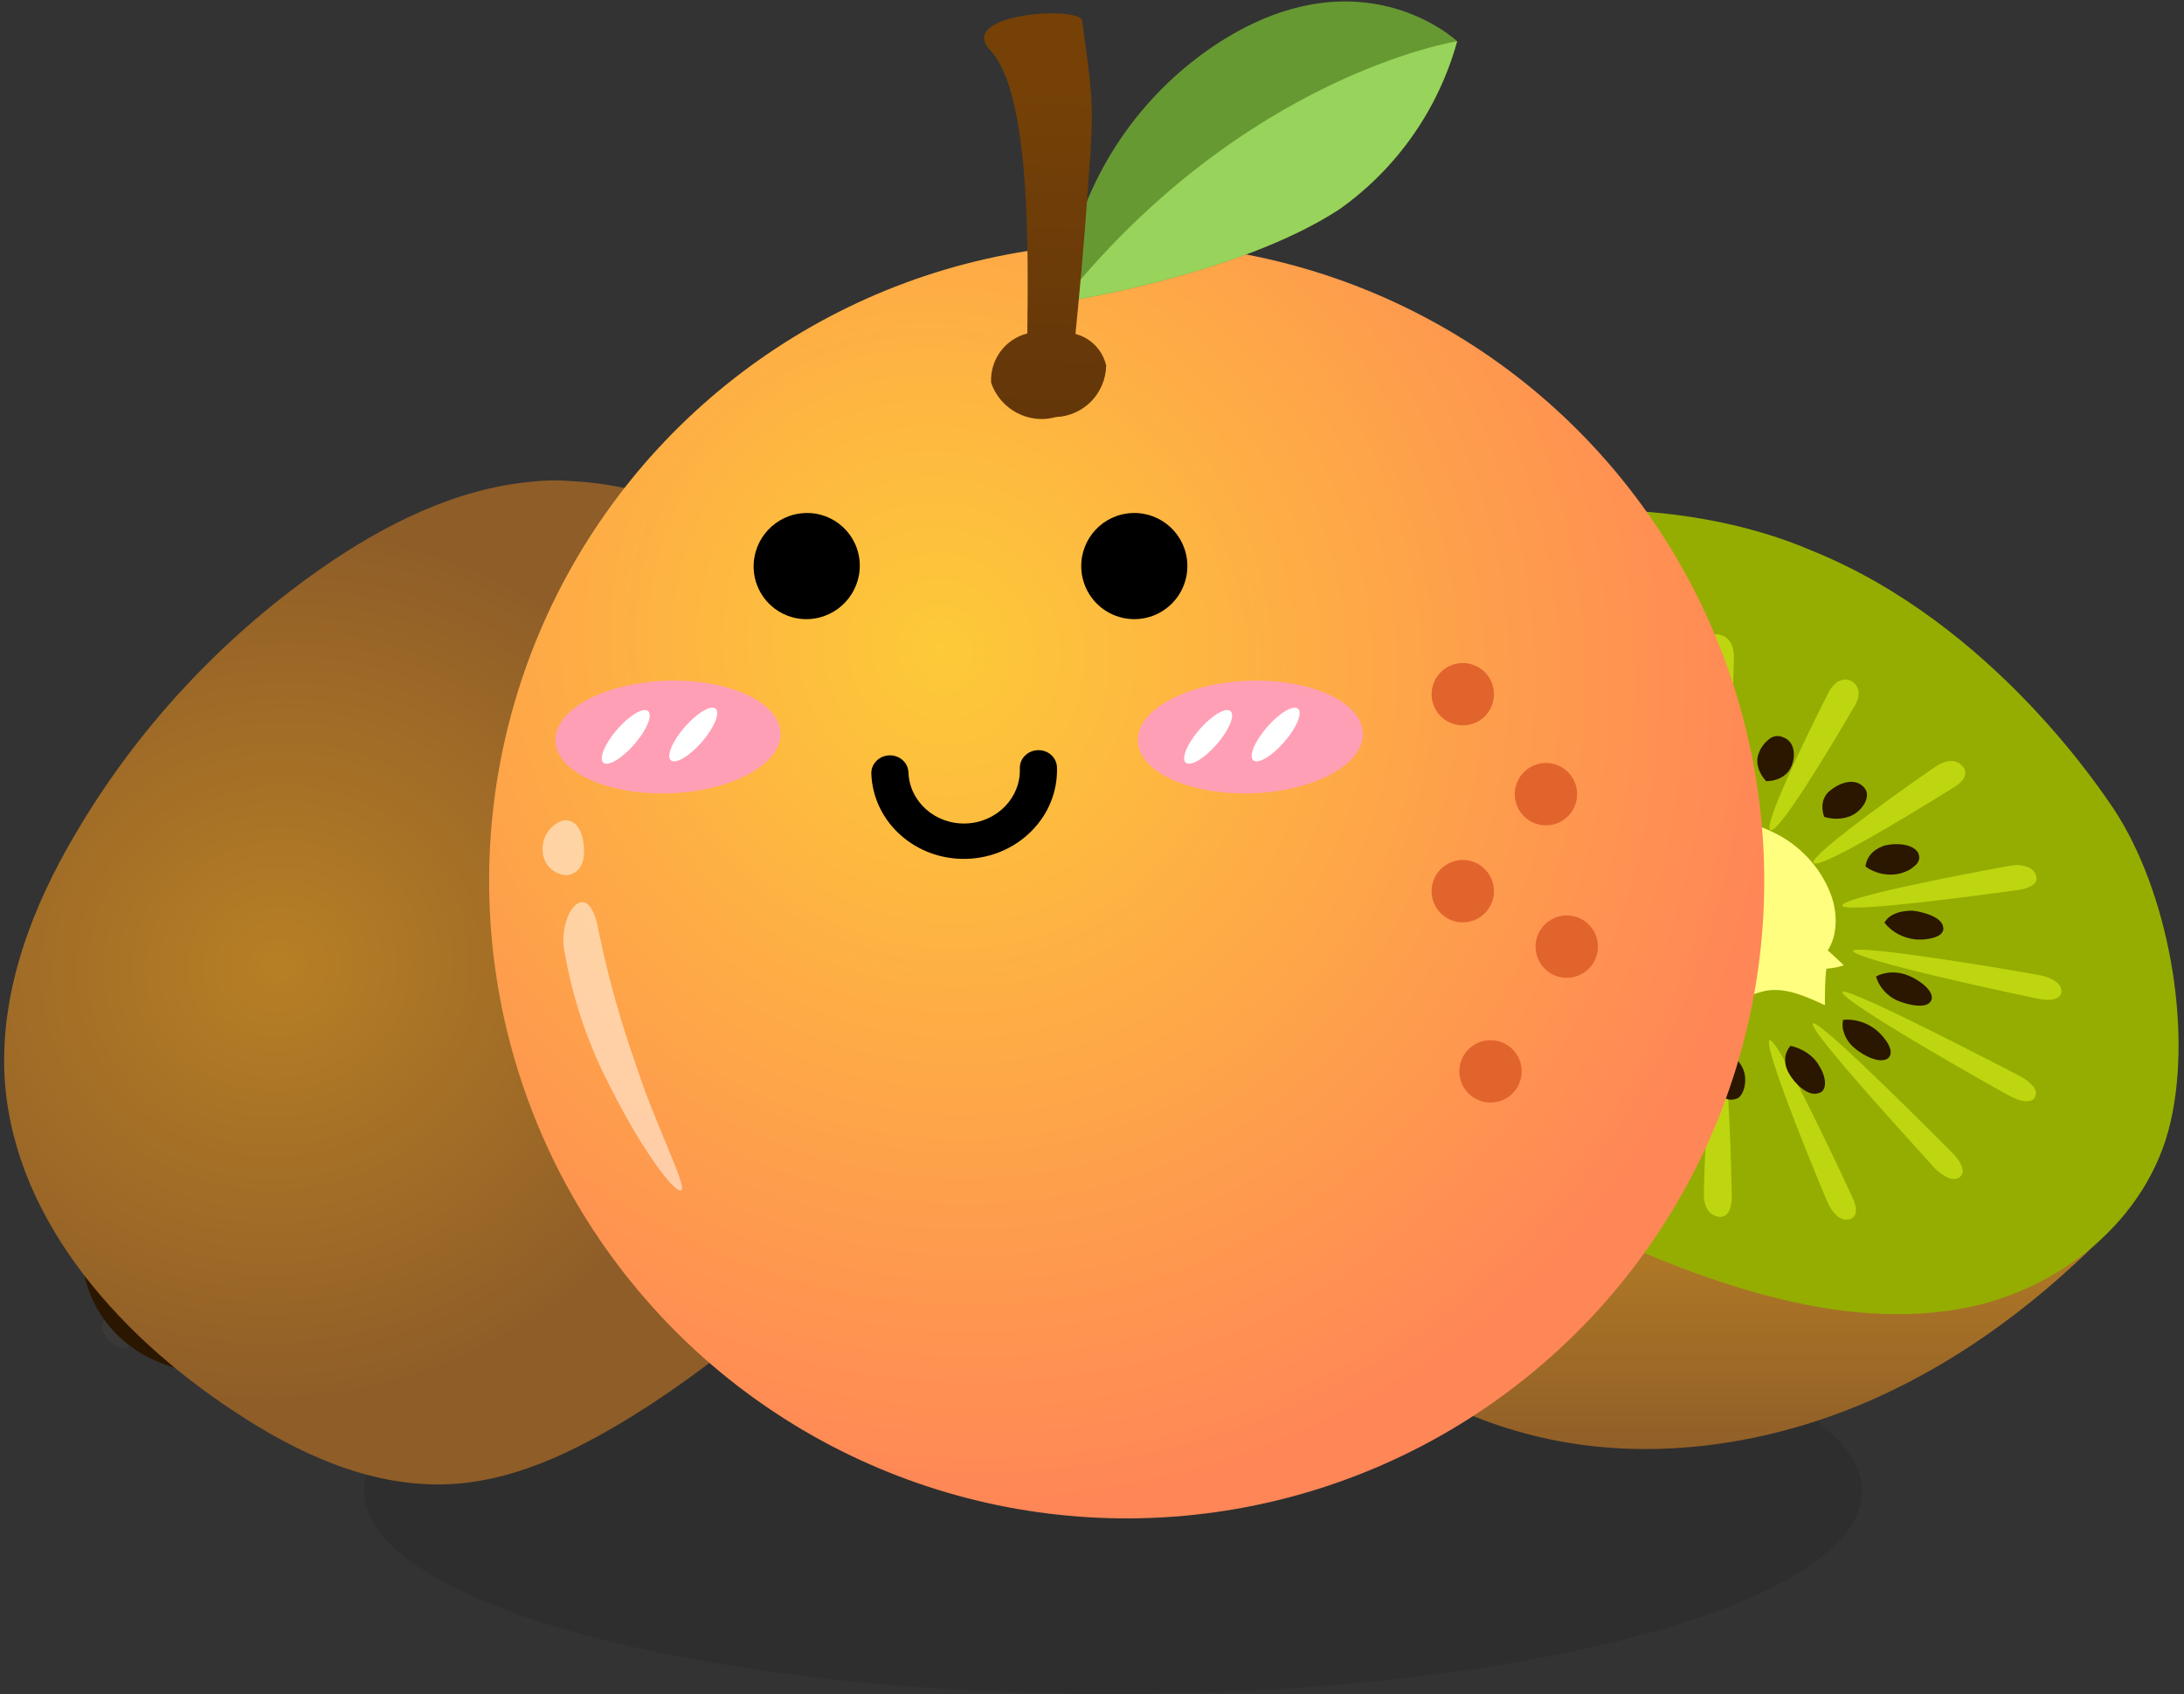 <?xml version="1.0" encoding="UTF-8"?>
<svg width="312px" height="242px" viewBox="0 0 312 242" version="1.1" xmlns="http://www.w3.org/2000/svg" xmlns:xlink="http://www.w3.org/1999/xlink">
    <rect x="0" y="0" width="312" height="242" fill="#333333" stroke="none"/>
    <!-- Generator: Sketch 61.2 (89653) - https://sketch.com -->
    <title>橙子+猕猴桃</title>
    <desc>Created with Sketch.</desc>
    <defs>
        <radialGradient cx="41.378%" cy="30.282%" fx="41.378%" fy="30.282%" r="46.444%" gradientTransform="translate(0.414,0.303),scale(1,0.918),rotate(65.618),translate(-0.414,-0.303)" id="radialGradient-1">
            <stop stop-color="#B77F25" offset="0%"></stop>
            <stop stop-color="#8E5D28" offset="100%"></stop>
        </radialGradient>
        <linearGradient x1="50%" y1="71.609%" x2="50%" y2="100%" id="linearGradient-2">
            <stop stop-color="#B27B25" offset="0%"></stop>
            <stop stop-color="#8E5D28" offset="100%"></stop>
        </linearGradient>
        <radialGradient cx="50%" cy="27.906%" fx="50%" fy="27.906%" r="65.485%" id="radialGradient-3">
            <stop stop-color="#FDCA38" offset="0%"></stop>
            <stop stop-color="#FF8657" offset="100%"></stop>
        </radialGradient>
        <linearGradient x1="68.24%" y1="23.544%" x2="13.599%" y2="100%" id="linearGradient-4">
            <stop stop-color="#754107" offset="0%"></stop>
            <stop stop-color="#633609" offset="100%"></stop>
        </linearGradient>
    </defs>
    <g id="蔬菜水果" stroke="none" stroke-width="1" fill="none" fill-rule="evenodd">
        <g id="橙子" transform="translate(-2, 0)">
            <ellipse id="椭圆形" fill-opacity="0.1" fill="#000000" cx="161" cy="213" rx="107" ry="29"></ellipse>
            <g id="编组" stroke-width="1" transform="translate(-18, 52)">
                <g id="编组-4" transform="translate(92, 88) scale(-1, 1) rotate(108) translate(-92, -88) translate(24, 14)" fill-rule="nonzero">
                    <path d="M32.762,138.552 L36.827,140.481 L36.097,142.409 C36.097,142.409 34.013,143.132 32.449,141.324 C30.886,139.516 32.762,138.552 32.762,138.552 L32.762,138.552 Z" id="路径" fill="#3A3937"></path>
                    <path d="M26.327,132.735 C26.327,132.735 31.594,141.968 43.327,141.731 L26.327,132.735 Z" id="路径" fill="#2B1600"></path>
                    <path d="M96.466,5.816 L100.533,8.009 L101.412,6.443 C101.412,6.443 100.643,4.354 98.334,4.041 C95.916,3.728 96.466,5.816 96.466,5.816 Z" id="路径" fill="#3A3937"></path>
                    <path d="M89.603,3.979 C89.603,3.979 99.966,2.253 106.603,12.875 L89.603,3.979 Z" id="路径" fill="#2B1600"></path>
                    <path d="M3.198,105.204 C7.09,115.479 14.757,124.337 23.722,130.833 C42.359,144.297 68.192,154.336 89.424,141.462 C98.506,136.029 105.584,127.762 111.717,119.14 C121.626,104.85 128.821,88.787 132.95,72.016 C135.191,62.686 136.606,52.883 133.893,43.671 C130.826,33.278 123.159,25.01 114.666,18.278 C98.742,5.523 77.746,-3.453 58.283,2.098 C46.842,5.405 37.169,13.2 29.266,22.176 C17.706,35.167 9.096,50.639 4.023,67.292 C0.839,77.803 -0.931,89.142 1.546,99.889 C1.9,101.661 2.49,103.55 3.198,105.204 L3.198,105.204 Z" id="路径" fill="url(#radialGradient-1)"></path>
                </g>
                <g id="编组-2" transform="translate(261.5, 87.5) scale(-1, 1) translate(-261.5, -87.5) translate(191, 20)" fill-rule="nonzero">
                    <path d="M9.8,101.69 C9.4,102.79 10.5,103.69 12.3,105.39 C22.1,115.09 33.5,123.39 46.3,128.69 C60.5,134.59 76.6,136.79 91.6,133.39 C104.8,130.39 117,123.29 126.5,113.59 C132.4,107.59 137.3,100.49 139.3,92.39 C140.7,86.79 140.6,80.99 140.3,75.19 C139.7,64.69 138.3,54.29 136,44.09 C134.1,35.69 131.7,27.29 126.9,20.19 C127.6,21.19 71.6,60.09 66.4,63.69 C56.1,70.79 45.6,77.69 35.1,84.59 C29.8,87.99 24.6,91.39 19.3,94.79 C16.8,96.39 14.1,97.89 11.7,99.59 C10.7,100.49 10,101.09 9.8,101.69 L9.8,101.69 Z" id="路径" fill="url(#linearGradient-2)"></path>
                    <path d="M10.005,43.605 C2.305,55.305 -1.2,74.59 1.9,88.19 C5.1,102.39 18.1,112.59 32.1,114.99 C44.8,117.19 57.9,114.19 70,109.79 C83.1,104.99 95.7,98.49 106.3,89.49 C116.9,80.39 125.4,68.69 129.4,55.39 C132.1,46.29 132.7,36.39 130.1,27.19 C127.5,17.99 121.6,9.69 113.3,4.89 C104.8,-0.01 95.657,0.79 84.7,0.79 C73.743,0.79 62.681,2.549 53.078,6.694 C27.005,17.234 11.205,41.905 10.005,43.605 Z" id="路径" fill="#95AD00"></path>
                    <path d="M51.3,71.59 C51.3,71.59 51.3,71.69 51.3,71.59 C53.9,70.39 56.7,69.09 59.5,69.49 C60.7,69.69 61.9,70.19 63.1,70.59 C69.1,72.49 76.3,71.19 80.6,66.59 C84.9,61.99 85.5,54.09 81.3,49.39 C78.4,46.09 73.8,44.79 69.4,44.69 C65.4,44.59 61.4,45.39 57.9,47.29 C54.4,49.19 51.6,52.39 50.3,56.19 C49.5,58.69 49.5,61.59 50.9,63.79 C50.9,63.69 48.8,65.69 48.6,65.89 C49.4,66.19 50.2,66.29 51.1,66.39 C51.3,68.19 51.3,69.89 51.3,71.59 L51.3,71.59 Z" id="路径" fill="#FFFE7F"></path>
                    <path d="M49.5,25.39 C49.9,25.69 50.3,26.09 50.6,26.59 C51.2,27.69 60.4,45.89 59.1,46.59 C59,46.59 58.9,46.59 58.7,46.49 C56.4,44.99 47.5,29.59 46.9,28.59 C46.3,27.49 46.2,26.09 47.5,25.29 C48.2,24.89 48.9,25.09 49.5,25.39 L49.5,25.39 Z M35.3,37.39 C36.4,38.09 53.9,50.29 52.9,51.29 C51.9,52.39 33.7,40.99 32.6,40.29 C31.5,39.59 30.7,38.39 31.7,37.39 C32.7,36.29 34.2,36.69 35.3,37.39 Z M67.3,18.79 C67.9,19.19 68.1,20.09 68.2,20.99 C68.2,22.29 67.8,43.79 66.4,44.09 L66.3,44.09 C64.9,43.19 64.3,23.09 64.3,21.79 C64.3,20.49 64.8,18.99 66.3,18.69 C66.6,18.49 67,18.59 67.3,18.79 Z M48.6,57.09 C48.8,57.19 48.8,57.29 48.8,57.39 C48.3,58.59 24.8,55.29 23.4,55.09 C22.8,54.99 22.2,54.79 21.7,54.49 C21.1,54.09 20.9,53.59 21.2,52.89 C21.7,51.69 23.5,51.39 24.9,51.69 C26.2,51.89 46.3,55.59 48.6,57.09 Z M85.4,18.39 C86.1,18.89 86,20.09 85.5,21.19 C84.9,22.49 74.9,43.99 73.6,43.79 C72.5,43.09 81.3,21.89 81.9,20.59 C82.5,19.29 83.6,17.89 84.9,18.19 C85.1,18.29 85.2,18.29 85.4,18.39 L85.4,18.39 Z M47.3,63.79 C47.4,63.79 47.4,63.79 47.3,63.79 C47.4,65.09 22.3,70.39 20.7,70.69 C19.7,70.89 18.6,70.89 18,70.49 C17.7,70.29 17.5,69.99 17.5,69.59 C17.5,68.39 19.1,67.59 20.7,67.29 C22.2,66.99 46,62.89 47.3,63.79 L47.3,63.79 Z M48.8,69.69 C49.4,70.79 26.4,83.79 25,84.49 C23.8,85.19 22.4,85.59 21.6,85.09 C21.5,84.99 21.3,84.89 21.3,84.69 C20.7,83.69 22,82.49 23.5,81.69 C24.9,80.99 47.8,68.99 48.8,69.69 L48.8,69.69 Z" id="形状" fill="#BED60F"></path>
                    <path d="M53,74.19 C54,74.89 36.7,93.59 35.7,94.79 C34.6,95.89 33.1,96.89 32.1,96.19 C31.1,95.49 31.8,94.09 32.9,92.89 C34,91.79 52,73.59 53,74.19 L53,74.19 Z" id="路径" fill="#BED60F"></path>
                    <path d="M59.2,76.59 C60.3,77.29 51.5,98.49 50.9,99.79 C50.3,101.09 49.2,102.49 47.9,102.19 C47.7,102.19 47.5,102.09 47.4,101.99 C46.6,101.49 46.8,100.29 47.3,99.19 C47.9,97.89 57.9,76.29 59.2,76.59 Z" id="路径" fill="#BED60F"></path>
                    <path d="M66.6,76.39 C68,77.29 68.6,97.39 68.6,98.69 C68.6,99.99 68.1,101.49 66.6,101.79 C66.1,101.89 65.8,101.79 65.5,101.59 C64.9,101.19 64.7,100.29 64.6,99.39 C64.6,98.09 65,76.59 66.4,76.29 C66.5,76.39 66.6,76.39 66.6,76.39 L66.6,76.39 Z" id="路径" fill="#BED60F"></path>
                    <path d="M74.1,73.89 C76.4,75.39 85.3,90.79 85.9,91.79 C86.5,92.89 86.6,94.29 85.3,95.09 C84.6,95.49 83.9,95.39 83.3,94.99 C82.9,94.69 82.5,94.29 82.2,93.79 C81.6,92.69 72.4,74.49 73.7,73.79 C73.8,73.69 74,73.79 74.1,73.89 Z" id="路径" fill="#BED60F"></path>
                    <path d="M100.2,80.09 C101.3,80.79 102.1,81.99 101.1,82.99 C100.1,84.09 98.5,83.69 97.4,82.99 C96.3,82.29 78.8,70.19 79.8,69.09 C80.9,67.99 99.1,79.39 100.2,80.09 Z" id="路径" fill="#BED60F"></path>
                    <path d="M100.7,24.19 C101.7,24.89 101,26.29 99.9,27.49 C98.8,28.59 80.8,46.89 79.7,46.19 C78.7,45.49 96,26.79 97.1,25.59 C98.2,24.49 99.7,23.49 100.7,24.19 Z M111.1,35.29 C111.2,35.39 111.4,35.49 111.5,35.69 C112.1,36.69 110.8,37.89 109.3,38.69 C107.9,39.49 85.1,51.39 84,50.69 C83.4,49.59 106.4,36.59 107.8,35.89 C108.9,35.19 110.3,34.79 111.1,35.29 Z M114.8,49.99 C115.1,50.19 115.3,50.49 115.3,50.89 C115.3,52.09 113.7,52.89 112.1,53.19 C110.6,53.49 86.9,57.59 85.5,56.69 L85.4,56.59 C85.4,55.39 110.5,50.09 112,49.79 C113.1,49.59 114.2,49.59 114.8,49.99 Z M111.1,65.89 C111.7,66.29 111.9,66.79 111.6,67.49 C111.1,68.69 109.3,68.99 107.9,68.69 C106.6,68.49 86.4,64.79 84.2,63.29 C84,63.19 84,63.09 84,62.99 C84.5,61.79 108,65.09 109.4,65.29 C110,65.39 110.6,65.59 111.1,65.89 L111.1,65.89 Z" id="形状" fill="#BED60F"></path>
                    <path d="M82.9,31.29 C83.8,31.99 83.4,33.79 82.7,34.99 C81.9,36.39 80.3,37.49 78.6,37.79 C77.7,36.79 77.5,35.29 78.3,33.79 C79.1,32.29 80.9,30.59 82.4,30.99 C82.6,31.09 82.8,31.19 82.9,31.29 Z M92.5,36.09 C93.6,36.99 92.2,38.89 90.9,40.09 C89.5,41.29 87.7,41.79 86.1,41.59 C85.8,40.29 86.4,38.69 87.7,37.59 C89.1,36.39 91.4,35.19 92.5,36.09 Z M44,67.49 C43.6,68.89 42.5,70.29 40.8,70.99 C39.3,71.59 37.2,71.99 36.4,71.29 C36.3,71.19 36.2,71.09 36.1,70.89 C35.6,69.69 37.6,68.09 39.3,67.39 C40.9,66.69 42.7,66.79 44,67.49 L44,67.49 Z M48.7,73.69 C49,74.99 48.4,76.59 47.1,77.69 C45.7,78.89 43.4,79.99 42.3,79.19 C41.2,78.29 42.6,76.29 43.9,75.19 C45.2,74.09 47.1,73.49 48.7,73.69 Z M88,71.19 C89.2,72.09 90.2,73.89 88.9,74.99 C87.6,76.09 85.5,75.29 84.3,74.39 C83.1,73.49 82.9,71.99 83.4,70.59 C85,70.09 86.8,70.29 88,71.19 Z M50.5,40.89 C51.7,41.79 51.9,43.29 51.4,44.69 C49.8,45.19 48,44.99 46.8,44.09 C45.6,43.19 44.6,41.39 45.9,40.29 C47.2,39.09 49.3,39.89 50.5,40.89 Z M99.9,53.69 C100.2,53.89 100.4,54.29 100.3,54.69 C100.2,56.09 97.7,56.89 95.9,57.09 C94.6,57.19 93.4,56.89 92.6,56.19 C92.3,55.99 92.1,55.69 91.9,55.39 C92.9,54.09 94.5,53.19 96.3,52.99 C97.6,52.89 99.1,53.09 99.9,53.69 L99.9,53.69 Z M42.1,58.99 C42.4,59.19 42.6,59.49 42.8,59.79 C41.8,61.09 40.2,61.99 38.4,62.19 C37.1,62.29 35.6,62.09 34.8,61.49 C34.5,61.19 34.3,60.89 34.4,60.49 C34.5,59.09 37,58.29 38.8,58.09 C40.2,58.09 41.3,58.39 42.1,58.99 Z M66.4,78.69 C67.2,79.39 67.7,80.29 67.5,81.39 C67.4,82.89 66.4,84.99 64.8,85.09 C64.3,85.09 63.9,84.99 63.6,84.79 C62.9,84.19 62.6,82.89 62.7,81.89 C62.8,80.39 63.9,78.99 65.4,78.19 C65.8,78.29 66.1,78.49 66.4,78.69 Z M71.2,30.39 C71.9,30.99 72.2,32.29 72.1,33.29 C72,34.79 70.9,36.19 69.3,36.99 C69,36.89 68.6,36.69 68.4,36.39 C67.6,35.69 67.1,34.79 67.2,33.69 C67.3,32.19 68.3,30.09 70,29.99 C70.5,29.99 70.9,30.19 71.2,30.39 Z M56.2,77.39 C57.1,78.39 57.3,79.89 56.4,81.39 C55.6,82.79 53.8,84.59 52.3,84.19 C52.1,84.09 51.9,84.09 51.8,83.99 C50.9,83.29 51.3,81.49 52.1,80.29 C52.9,78.79 54.5,77.79 56.2,77.39 L56.2,77.39 Z M96.2,63.49 C96.9,63.99 97.2,64.69 96.8,65.49 C96,66.79 93.6,66.89 92,66.49 C91.4,66.29 90.9,66.09 90.5,65.79 C89.8,65.19 89.4,64.49 89.3,63.59 C90.7,62.59 92.5,62.19 94.1,62.59 C94.9,62.69 95.7,63.09 96.2,63.49 L96.2,63.49 Z M44.3,49.59 C45,50.19 45.4,50.89 45.5,51.79 C44.1,52.79 42.3,53.19 40.6,52.79 C39.9,52.59 39.1,52.29 38.6,51.79 C37.9,51.29 37.6,50.59 38,49.79 C38.8,48.49 41.2,48.39 42.8,48.79 C43.4,48.99 43.9,49.29 44.3,49.59 Z M98.5,43.99 C98.6,44.09 98.7,44.19 98.8,44.39 C99.3,45.59 97.3,47.19 95.6,47.89 C93.9,48.59 92.1,48.49 90.9,47.79 C91.2,46.39 92.4,44.99 94.1,44.29 C95.5,43.69 97.6,43.29 98.5,43.99 Z M77.7,76.69 C78.1,76.99 78.4,77.39 78.6,77.89 C79.2,79.19 79.2,81.29 77.6,81.99 C76.7,82.39 75.9,82.09 75.2,81.59 C74.7,81.19 74.2,80.49 74,79.89 C73.4,78.59 73.9,76.99 75,75.79 C76,75.79 77,76.09 77.7,76.69 L77.7,76.69 Z M59.5,33.79 C60,34.19 60.5,34.89 60.7,35.49 C61.3,36.79 60.8,38.39 59.7,39.59 C58.7,39.59 57.7,39.29 57,38.69 C56.6,38.39 56.3,37.99 56.1,37.49 C55.5,36.19 55.5,34.09 57.1,33.39 C58.1,32.89 58.9,33.19 59.5,33.79 L59.5,33.79 Z" id="形状" fill="#2B1600"></path>
                </g>
            </g>
            <g id="编组" stroke-width="1" transform="translate(166.203, 112.72) rotate(-39) translate(-166.203, -112.72) translate(64.203, 13.22)">
                <path d="M45.691,186.514 C73.872,202.784 108.593,202.784 136.773,186.514 C164.954,170.244 182.312,140.176 182.312,107.637 C182.312,75.098 164.954,45.03 136.773,28.76 C108.593,12.489 73.872,12.489 45.691,28.76 C17.51,45.03 0.152,75.098 0.152,107.637 C0.152,140.176 17.51,170.244 45.691,186.514 Z" id="路径" fill="url(#radialGradient-3)" fill-rule="nonzero"></path>
                <path d="M25.837,64.331 C20.916,69.264 16.815,74.941 13.687,81.15 C8.411,91.29 6.475,98.547 7.588,98.45 C8.702,98.354 12.768,90.137 18.238,82.592 C21.911,77.255 25.937,72.165 30.291,67.359 C36.196,61.448 29.904,60.823 25.837,64.331 L25.837,64.331 Z M40.262,53.663 C41.618,55.008 40.795,56.738 39.197,58.18 C37.6,59.622 35.761,60.246 34.357,58.805 C33.265,57.287 33.539,55.189 34.986,53.999 C36.454,52.686 38.638,52.547 40.262,53.663 L40.262,53.663 Z" id="形状" fill-opacity="0.5" fill="#FFFFFF" fill-rule="nonzero" transform="translate(24.115, 75.681) rotate(-15) translate(-24.115, -75.681) "></path>
                <path d="M136.069,37.567 C146.521,26.897 161.147,21.478 175.966,22.786 C200.866,25.09 203.389,44.142 203.389,44.142 C195.188,50.004 185.238,52.85 175.205,52.204 C157.922,50.429 136.069,37.567 136.069,37.567 L136.069,37.567 Z" id="路径" fill="#679933" fill-rule="nonzero"></path>
                <path d="M203.389,44.142 C195.188,50.004 185.238,52.85 175.205,52.204 C157.922,50.429 136.069,37.567 136.069,37.567 C176.793,28.721 203.389,44.142 203.389,44.142 Z" id="路径" fill="#98D35B" fill-rule="nonzero"></path>
                <path d="M145.07,121.59 C146.659,121.679 148.175,120.914 149.046,119.582 C149.918,118.25 150.013,116.555 149.296,115.134 C148.578,113.713 147.157,112.783 145.568,112.694 C143.979,112.605 142.463,113.37 141.592,114.702 C140.72,116.034 140.625,117.729 141.342,119.15 C142.06,120.571 143.48,121.501 145.07,121.59 L145.07,121.59 Z" id="路径" fill="#E2642D" fill-rule="nonzero"></path>
                <path d="M145.318,140.161 C146.907,140.25 148.423,139.485 149.295,138.153 C150.166,136.821 150.261,135.126 149.544,133.705 C148.827,132.284 147.406,131.354 145.817,131.265 C144.228,131.176 142.712,131.941 141.84,133.273 C140.968,134.604 140.873,136.3 141.59,137.721 C142.308,139.142 143.729,140.072 145.318,140.161 Z" id="路径" fill="#E2642D" fill-rule="nonzero"></path>
                <path d="M127.363,143.456 C128.952,143.545 130.468,142.78 131.34,141.448 C132.211,140.116 132.307,138.421 131.589,137 C130.872,135.579 129.451,134.649 127.862,134.56 C126.273,134.47 124.757,135.236 123.885,136.568 C123.013,137.899 122.918,139.595 123.636,141.016 C124.353,142.437 125.774,143.367 127.363,143.456 Z" id="路径" fill="#E2642D" fill-rule="nonzero"></path>
                <path d="M133.919,158.956 C135.508,159.045 137.024,158.28 137.896,156.948 C138.768,155.617 138.863,153.921 138.146,152.5 C137.428,151.079 136.007,150.149 134.418,150.06 C132.829,149.971 131.313,150.736 130.441,152.068 C129.57,153.4 129.475,155.095 130.192,156.516 C130.909,157.937 132.33,158.867 133.919,158.956 Z" id="路径" fill="#E2642D" fill-rule="nonzero"></path>
                <path d="M114.242,165.952 C115.831,166.041 117.347,165.276 118.218,163.944 C119.09,162.612 119.185,160.916 118.468,159.496 C117.75,158.075 116.33,157.145 114.741,157.056 C113.152,156.966 111.636,157.732 110.764,159.063 C109.892,160.395 109.797,162.091 110.514,163.512 C111.232,164.933 112.653,165.863 114.242,165.952 Z" id="路径" fill="#E2642D" fill-rule="nonzero"></path>
                <path d="M125.062,49.794 C128.252,52.162 132.713,51.636 135.277,48.589 C136.268,46.558 136.046,44.138 134.705,42.324 C137.855,39.143 143.822,33.07 149.933,26.468 C157.521,18.473 157.949,17.455 163.689,8.021 C163.976,5.707 150.18,-3.884 150.752,3.201 C151.373,11.635 136.662,29.166 129.406,37.938 C126.424,36.565 122.898,37.49 120.956,40.155 C119.564,43.959 121.369,48.198 125.062,49.794 Z" id="路径" fill="url(#linearGradient-4)" fill-rule="nonzero"></path>
            </g>
            <g id="编组-3" stroke-width="1" transform="translate(139, 97.5) rotate(-2) translate(-139, -97.5) translate(81, 72)">
                <path d="M45.028,38.076 C45.028,36.68 46.216,35.548 47.682,35.548 C49.147,35.548 50.335,36.68 50.335,38.076 C50.335,42.263 53.899,45.657 58.296,45.657 C62.692,45.657 66.257,42.263 66.257,38.076 C66.257,36.68 67.445,35.548 68.91,35.548 C70.376,35.548 71.564,36.68 71.564,38.076 C71.556,45.051 65.62,50.704 58.296,50.712 C50.972,50.704 45.036,45.051 45.028,38.076 Z" id="路径" fill="#000000" fill-rule="nonzero"></path>
                <ellipse id="椭圆形备份-13" fill="#FF9FB5" cx="16.175" cy="31.826" rx="16.087" ry="8.044"></ellipse>
                <ellipse id="椭圆形备份-14" fill="#FF9FB5" cx="99.324" cy="34.73" rx="16.087" ry="8.044"></ellipse>
                <ellipse id="椭圆形备份-15" fill="#FFFFFF" transform="translate(10.148, 31.598) rotate(43) translate(-10.148, -31.598) " cx="10.148" cy="31.598" rx="1.624" ry="4.878"></ellipse>
                <ellipse id="椭圆形备份-17" fill="#FFFFFF" transform="translate(93.297, 34.502) rotate(43) translate(-93.297, -34.502) " cx="93.297" cy="34.502" rx="1.624" ry="4.878"></ellipse>
                <ellipse id="椭圆形备份-16" fill="#FFFFFF" transform="translate(19.8, 31.598) rotate(43) translate(-19.8, -31.598) " cx="19.8" cy="31.598" rx="1.624" ry="4.878"></ellipse>
                <ellipse id="椭圆形备份-18" fill="#FFFFFF" transform="translate(102.95, 34.502) rotate(43) translate(-102.95, -34.502) " cx="102.95" cy="34.502" rx="1.624" ry="4.878"></ellipse>
                <path d="M29.26,8.405 C29.393,12.589 32.893,15.851 37.079,15.69 C41.264,15.529 44.549,12.007 44.416,7.823 C44.283,3.639 40.782,0.377 36.597,0.538 C32.412,0.699 29.127,4.221 29.26,8.405 Z" id="路径" fill="#000000" fill-rule="nonzero" transform="translate(36.838, 8.114) rotate(2) translate(-36.838, -8.114) "></path>
                <path d="M76.033,10.012 C76.127,12.719 77.659,15.17 80.05,16.441 C82.442,17.713 85.33,17.612 87.627,16.177 C89.924,14.741 91.281,12.19 91.186,9.483 C91.04,5.298 87.53,2.024 83.345,2.17 C79.16,2.316 75.886,5.827 76.033,10.012 L76.033,10.012 Z" id="路径" fill="#000000" fill-rule="nonzero" transform="translate(83.609, 9.747) rotate(2) translate(-83.609, -9.747) "></path>
            </g>
        </g>
    </g>
</svg>